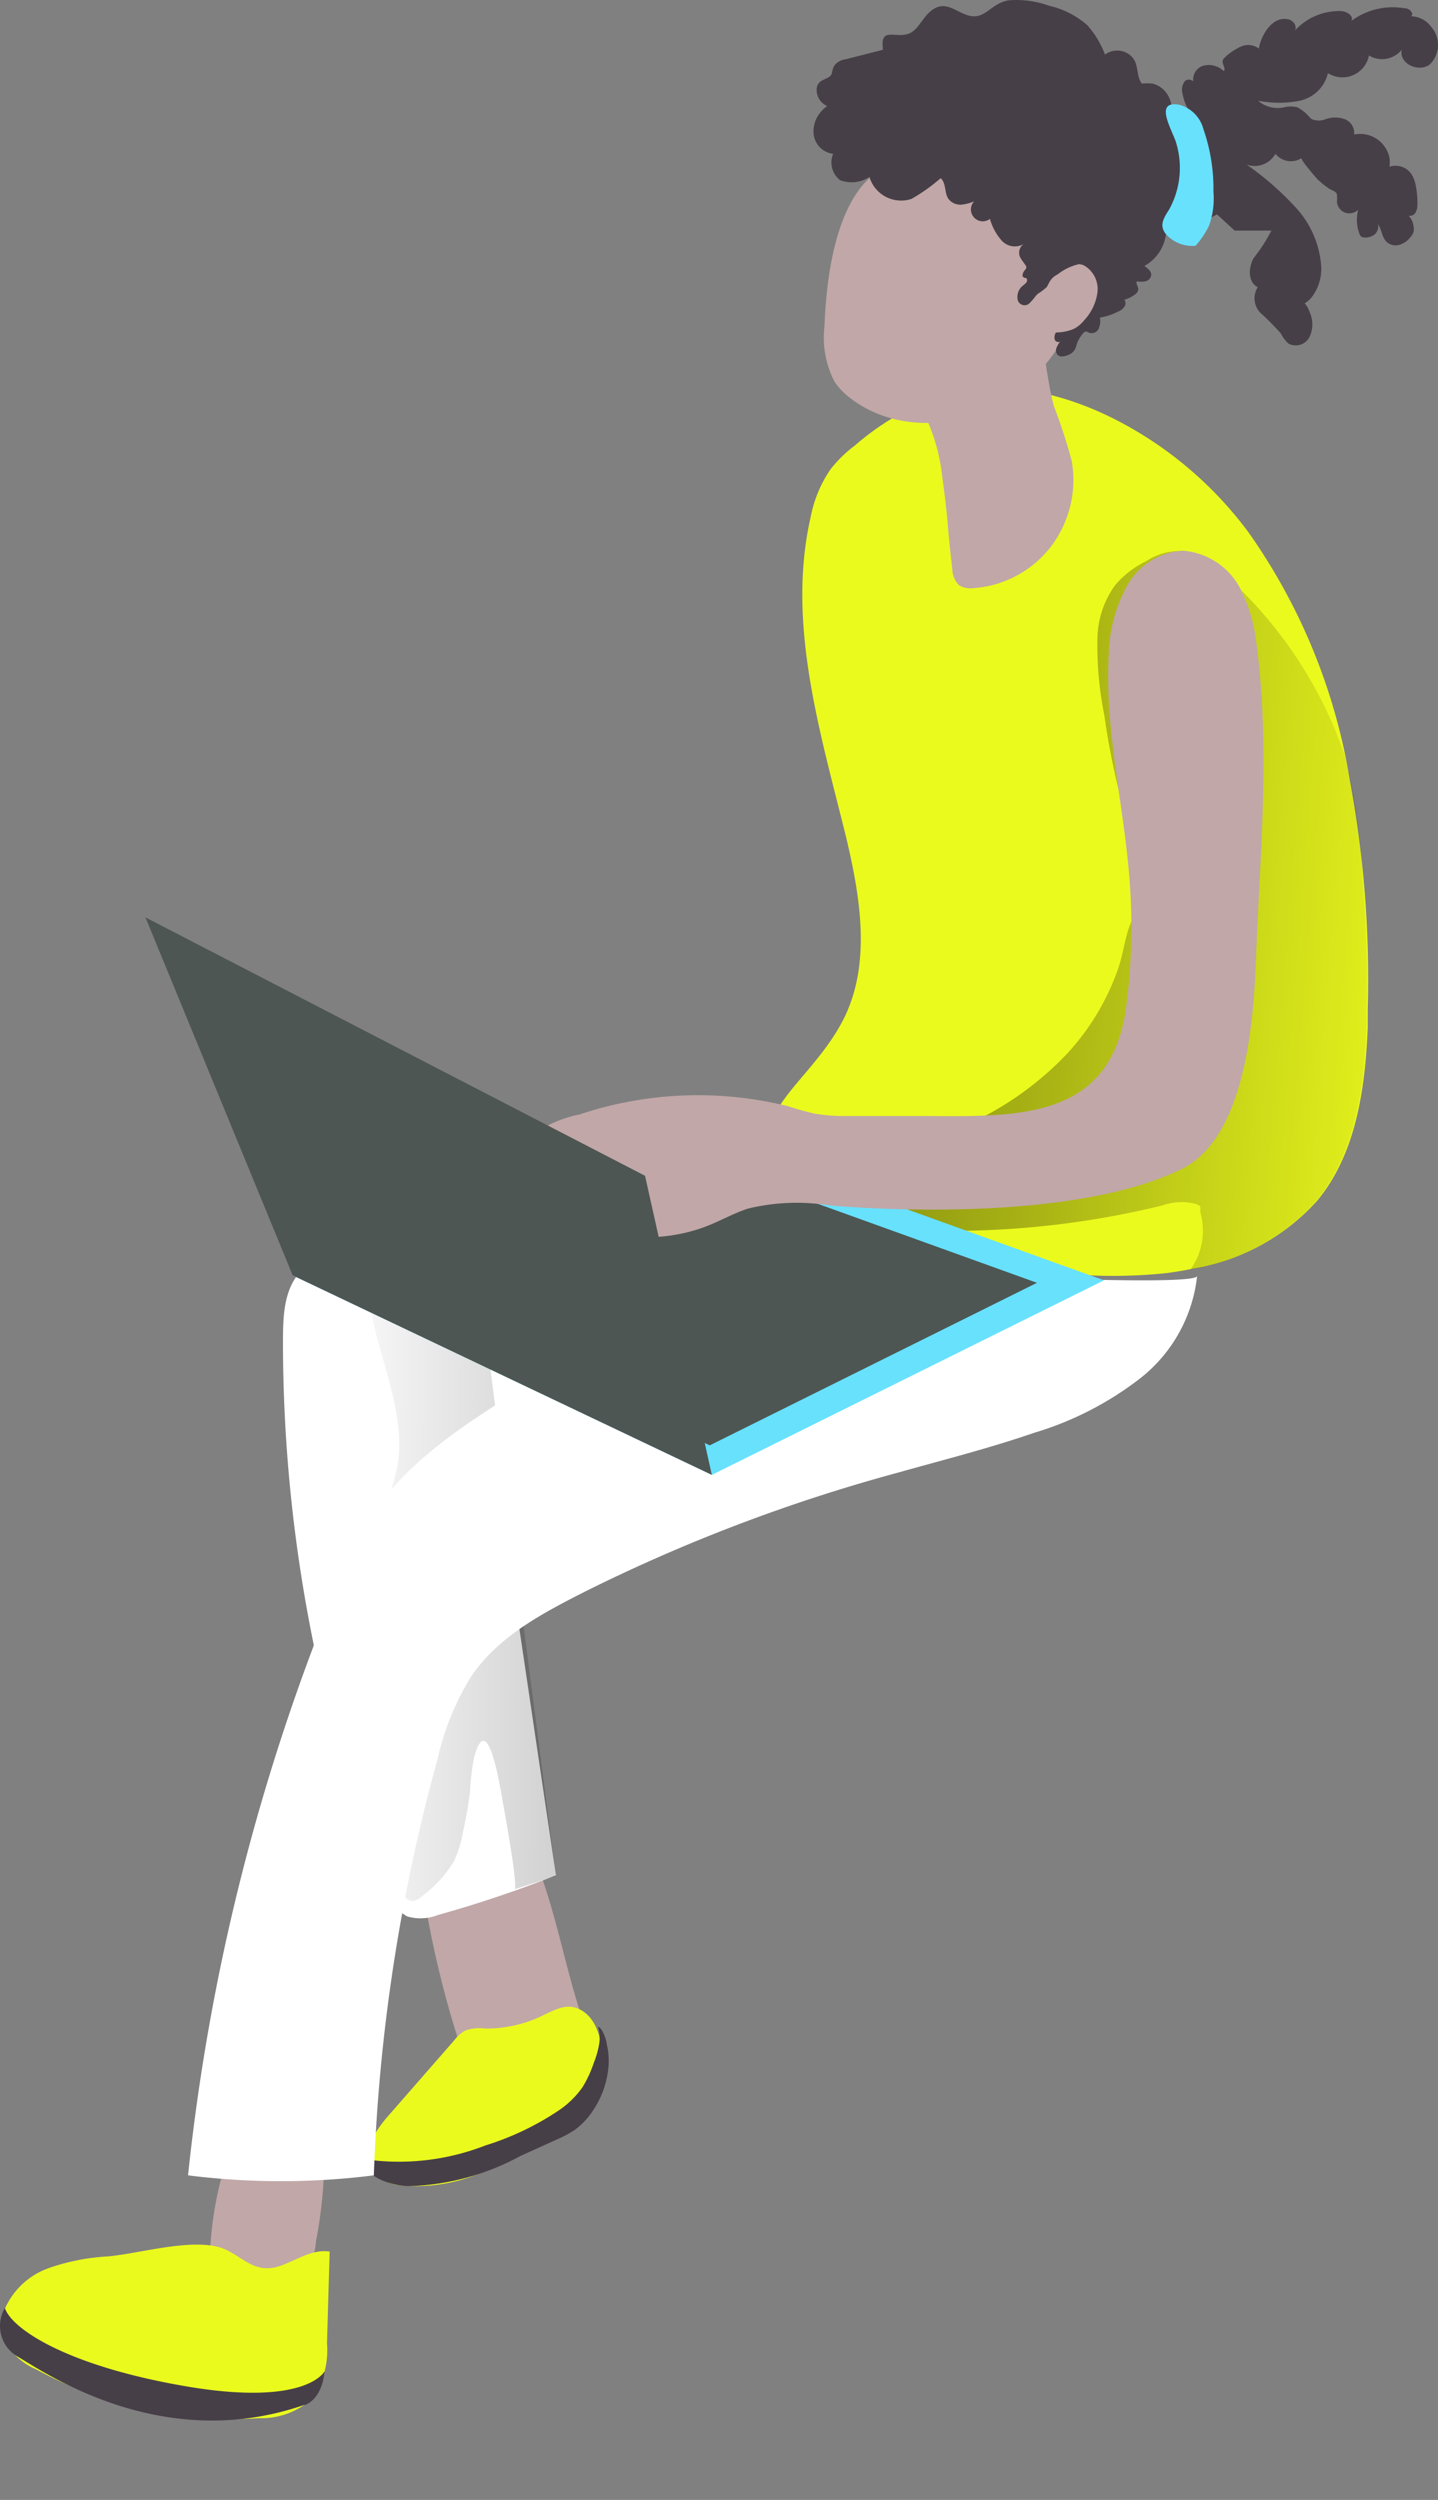<svg xmlns="http://www.w3.org/2000/svg" xmlns:xlink="http://www.w3.org/1999/xlink" width="81.342" height="141.335" viewBox="0 0 81.342 141.335">
  <rect x="0" y="0" width="81.342" height="141.335" fill="#808080" stroke="none"/>
  <defs>
    <linearGradient id="linear-gradient" x1="40.665" y1="-3.108" x2="38.32" y2="-5.384" gradientUnits="objectBoundingBox">
      <stop offset="0.01"/>
      <stop offset="0.13" stop-opacity="0.69"/>
      <stop offset="0.25" stop-opacity="0.322"/>
      <stop offset="1" stop-opacity="0"/>
    </linearGradient>
    <linearGradient id="linear-gradient-2" x1="56.081" y1="-12.15" x2="55.421" y2="-9.359" xlink:href="#linear-gradient"/>
    <linearGradient id="linear-gradient-3" x1="6.231" y1="-0.287" x2="-0.117" y2="-0.374" gradientUnits="objectBoundingBox">
      <stop offset="0"/>
      <stop offset="1" stop-opacity="0"/>
    </linearGradient>
    <linearGradient id="linear-gradient-4" x1="-1.506" y1="1.43" x2="1.015" y2="1.701" xlink:href="#linear-gradient-3"/>
    <linearGradient id="linear-gradient-5" x1="124.212" y1="11.063" x2="122.469" y2="8.326" xlink:href="#linear-gradient"/>
  </defs>
  <g id="Currency_Monochromatic" transform="translate(0)">
    <path id="パス_3730" data-name="パス 3730" d="M245.21,224.82c0,2.36-3.81,4.59-5.67,5.14a11,11,0,0,0-2.26.73,2.12,2.12,0,0,0-1.18,1.92c.08.69.64,1.25.79,1.92a3.44,3.44,0,0,1-.21,1.74c-.71,2.29-3.53,3.71-4.22,6-3.9-.39-5.66-.06-9.52-.71l-3.22-2.06c1.62-3,3.23-6.06,4.86-9.1a18.359,18.359,0,0,1,2.29-3.61,17.6,17.6,0,0,1,3.58-2.85A95,95,0,0,1,241,218C240.51,218.28,245.21,224.21,245.21,224.82Z" transform="translate(-210.293 -100.935)" fill="url(#linear-gradient)"/>
    <path id="パス_3731" data-name="パス 3731" d="M230.505,214.11c.4,1.3.76,2.83,0,3.92a3.18,3.18,0,0,1-1.42,1,3.84,3.84,0,0,1-4.06-.43,5.31,5.31,0,0,1-1.23-2.33,56.8,56.8,0,0,1-2.18-9.73,1.79,1.79,0,0,1,0-.92,1.63,1.63,0,0,1,.77-.72c1.73-.93,4.44-1.68,5.41.39C229.065,208,229.645,211.28,230.505,214.11Z" transform="translate(-197.868 -100.935)" fill="#c1a7a7"/>
    <path id="パス_3732" data-name="パス 3732" d="M227.186,215.62a2.41,2.41,0,0,0-1.1.11,1.93,1.93,0,0,0-.61.53l-3.74,4.28c-.73.83-1.5,2-1,2.94a2.17,2.17,0,0,0,1.61,1,9.4,9.4,0,0,0,5.26-1c1.16-.51,2.29-1.06,3.41-1.66a5.58,5.58,0,0,0,2.12-1.7c.85-1.32,1.11-4.5-.42-5.49-.76-.49-1.43-.14-2.17.21a7.24,7.24,0,0,1-3.36.78Z" transform="translate(-199.759 -100.935)" fill="#ebfa1d"/>
    <path id="パス_3733" data-name="パス 3733" d="M236.284,228.67a1.6,1.6,0,0,0,.08.72,1.5,1.5,0,0,0,.54.55,4.65,4.65,0,0,0,2.42.82,2.79,2.79,0,0,0,2.27-1,4.76,4.76,0,0,0,.7-2.13,25.6,25.6,0,0,0,.47-4.94.67.67,0,0,0-.64-.82c-1.35-.29-4-1-4.72.67a20,20,0,0,0-1.12,6.13Z" transform="translate(-224.417 -100.935)" fill="#c1a7a7"/>
    <path id="パス_3734" data-name="パス 3734" d="M242.053,228.5a12.2,12.2,0,0,0-3.39.66,4.27,4.27,0,0,0-2.49,2.3,2.46,2.46,0,0,0-.07,1.67,3.51,3.51,0,0,0,1.84,1.76,23.19,23.19,0,0,0,12.59,2.76,4.29,4.29,0,0,0,3.05-1.13,4.88,4.88,0,0,0,.81-3.11l.15-5.18c-1-.15-1.87.49-2.8.81-1.61.55-2.24-.77-3.57-1.09C246.443,227.55,243.823,228.32,242.053,228.5Z" transform="translate(-235.896 -100.935)" fill="#ebfa1d"/>
    <path id="パス_3736" data-name="パス 3736" d="M233.733,216.4a5.071,5.071,0,0,1-.31,1.14,7,7,0,0,1-.64,1.39,5.26,5.26,0,0,1-1.32,1.3,15.93,15.93,0,0,1-4.18,2,13.47,13.47,0,0,1-7.08.74,2.25,2.25,0,0,0,1.14,1.19,4.17,4.17,0,0,0,1.63.37,13.94,13.94,0,0,0,6.28-1.7l2.21-1a5.919,5.919,0,0,0,.89-.49,4.2,4.2,0,0,0,1-1.06,5.24,5.24,0,0,0,.89-2.47,3.939,3.939,0,0,0-.09-1.28c0-.18-.26-1-.5-1A2.14,2.14,0,0,1,233.733,216.4Z" transform="translate(-199.826 -100.935)" fill="#473f47"/>
    <path id="パス_3737" data-name="パス 3737" d="M242.053,228.5a12.2,12.2,0,0,0-3.39.66,4.27,4.27,0,0,0-2.49,2.3,2.46,2.46,0,0,0-.07,1.67,3.51,3.51,0,0,0,1.84,1.76,23.19,23.19,0,0,0,12.59,2.76,4.29,4.29,0,0,0,3.05-1.13,4.88,4.88,0,0,0,.81-3.11l.15-5.18c-1-.15-1.87.49-2.8.81-1.61.55-2.24-.77-3.57-1.09C246.443,227.55,243.823,228.32,242.053,228.5Z" transform="translate(-235.896 -100.935)" fill="url(#linear-gradient-2)"/>
    <path id="パス_3738" data-name="パス 3738" d="M211.184,171.29a6,6,0,0,0-3,1.52c-1,1.08-1,2.68-1,4.14a85.37,85.37,0,0,0,5.74,30.6,2.74,2.74,0,0,0,1.28,1.73,2.69,2.69,0,0,0,1.75-.08,67.825,67.825,0,0,0,6.67-2.24l-2.95-19.89a2.83,2.83,0,0,1,.09-1.68,2.7,2.7,0,0,1,.89-.92,78.617,78.617,0,0,1,10.65-6.64c3-1.53,6.36-3.27,7.17-6.55a3.64,3.64,0,0,0-.58-3.25,5.15,5.15,0,0,0-1.63-1.1c-2-1-4.45-2.25-6.72-2-1.8.18-2.5,1.25-4,2C221.3,169.14,215.734,169.94,211.184,171.29Z" transform="translate(-191.177 -100.935)" fill="#fff"/>
    <path id="パス_3739" data-name="パス 3739" d="M232.528,207.75c.25-.08-.63-4.77-.71-5.24-.16-.92-.85-5-1.58-2.17a13.215,13.215,0,0,0-.22,1.88,21.408,21.408,0,0,1-.39,2.24,6.529,6.529,0,0,1-.51,1.68,6.68,6.68,0,0,1-1.82,2,.88.88,0,0,1-.52.27c-.29,0-.51-.27-.63-.54a6.67,6.67,0,0,1-.38-2.62c-.15-5-2.74-9.36-2.57-14.49,0-1.25,1.19-2.76,1.69-3.91a13.53,13.53,0,0,0,1-2.91c.63-3.41-1.38-6.74-1.66-10.2l6.78,3.33,3.87,29.93Z" transform="translate(-203.431 -100.935)" fill="url(#linear-gradient-3)"/>
    <path id="パス_3740" data-name="パス 3740" d="M180.388,168.37a43.938,43.938,0,0,0,4.19,2.06c.38.17.76.33,1.15.48a28.69,28.69,0,0,0,13.92,2q.72-.09,1.44-.24a12.13,12.13,0,0,0,7.08-3.84c2.21-2.65,2.73-6.34,2.87-9.81v-1a61.409,61.409,0,0,0-1-12.91,33.71,33.71,0,0,0-5.73-14.06,21.6,21.6,0,0,0-7.57-6.41c-3.09-1.57-6.75-2.37-10.05-1.28a15,15,0,0,0-4.67,2.77,7.239,7.239,0,0,0-1.37,1.34,7.16,7.16,0,0,0-1.12,2.69c-1.37,6,.53,12.13,2,18.09.81,3.4,1.43,7.14-.12,10.26C179.2,162.92,173.848,164.72,180.388,168.37Z" transform="translate(-133.671 -100.934)" fill="#ebfa1d"/>
    <path id="パス_3741" data-name="パス 3741" d="M177.318,168.39c.12,1.38,1.86,1.89,3.25,2l.94.05a50.27,50.27,0,0,0,14.87-1.36,3.19,3.19,0,0,1,1.86-.08.94.94,0,0,1,.26.14v.33a3.76,3.76,0,0,1-.55,3.23,12.13,12.13,0,0,0,7.08-3.84c2.21-2.65,2.73-6.34,2.87-9.81v-1a67.884,67.884,0,0,0-.24-7.68,29.772,29.772,0,0,0-1-6.76,24.18,24.18,0,0,0-7.42-10.73,3.47,3.47,0,0,0-1.09-.69,3.4,3.4,0,0,0-2.69.46,5.41,5.41,0,0,0-1.78,1.37,5.29,5.29,0,0,0-1,3,19.84,19.84,0,0,0,.39,4.35,42.769,42.769,0,0,0,1.38,6.33,12.751,12.751,0,0,1,.67,2.34,5.36,5.36,0,0,1-.52,3c-.37.84-.43,1.72-.73,2.6a13.66,13.66,0,0,1-2.91,4.87,17.93,17.93,0,0,1-10.17,5.36,7.659,7.659,0,0,0-2.35.59A2.17,2.17,0,0,0,177.318,168.39Z" transform="translate(-130.601 -100.935)" fill="url(#linear-gradient-4)"/>
    <path id="パス_3742" data-name="パス 3742" d="M203.382,131.9a6.08,6.08,0,0,1-4.38,2.29,1.22,1.22,0,0,1-.77-.17,1.32,1.32,0,0,1-.38-.92c-.08-.69-.18-1.57-.25-2.45s-.21-2-.31-2.7a10.72,10.72,0,0,0-2.18-5.47,5.49,5.49,0,0,0-.86-.94c-2.11-1.9,6.47-1.15,7.6-3.74,1.3,1.69,1.18,4.06,1.76,6.13a30.708,30.708,0,0,1,1,3.08,6.22,6.22,0,0,1-1.23,4.89Z" transform="translate(-143.985 -100.934)" fill="#c1a7a7"/>
    <path id="パス_3743" data-name="パス 3743" d="M198.634,131.05l-.11-.4c-.12-1-.21-2-.31-2.7a10.72,10.72,0,0,0-2.18-5.47l-.06-.21s6.8-4.47,7.53.76S198.634,131.05,198.634,131.05Z" transform="translate(-144.907 -100.934)" fill="url(#linear-gradient-5)"/>
    <path id="パス_3744" data-name="パス 3744" d="M192.76,119.38a5.39,5.39,0,0,0,.58,3.15,4,4,0,0,0,1,1c2.7,2,6.76,1.63,9.44-.48a12.09,12.09,0,0,0,4.22-9,7,7,0,0,0-1.41-5,5.56,5.56,0,0,0-5.11-1.43,13.19,13.19,0,0,0-6.47,3.68C193.28,113.24,192.85,116.93,192.76,119.38Z" transform="translate(-146.123 -100.934)" fill="#c1a7a7"/>
    <path id="パス_3745" data-name="パス 3745" d="M198.4,185.17a21.47,21.47,0,0,0-3.27,6,120.279,120.279,0,0,0-8.21,32.75,42,42,0,0,0,10.51,0,101.48,101.48,0,0,1,3.61-23.56,15.1,15.1,0,0,1,1.9-4.65c1.55-2.29,4.1-3.61,6.55-4.85a95.73,95.73,0,0,1,17.63-6.68c2.56-.72,5.14-1.37,7.66-2.24a18.379,18.379,0,0,0,6-3.08,8.53,8.53,0,0,0,3.22-5.79c0,.58-12.74,0-13.93-.18-4-.43-8.68-2.75-12.62-1.11-3.08,1.28-5.89,3.95-8.66,5.79C205.28,179.86,201.12,182,198.4,185.17Z" transform="translate(-176.283 -100.935)" fill="#fff"/>
    <path id="パス_3746" data-name="パス 3746" d="M190.51,144.12l22.18-11-25.67-9.25-20.22,8.97Z" transform="translate(-150.243 -60.735)" fill="#68e1fd"/>
    <path id="パス_3747" data-name="パス 3747" d="M190.4,142.45l18.51-9.19-21.43-7.72-16.89,7.49Z" transform="translate(-150.253 -60.735)" fill="#4d5653"/>
    <path id="パス_3748" data-name="パス 3748" d="M225.727,137.2c.05.38.1.76.14,1.14.6,5.64.06,11.19-.15,16.81-.13,3.47-.58,10.1-4.21,11.88-6.82,3.33-19.94,2.05-19.94,2.05a11.73,11.73,0,0,0-4.57.18c-.82.26-1.57.7-2.36,1-2.87,1.12-6.08.55-9.1,0a3.72,3.72,0,0,1-1.48-.5c-1.17-.8-1.12-2.7-.25-3.82a6.92,6.92,0,0,1,3.65-2,21.19,21.19,0,0,1,11.81-.46,13.711,13.711,0,0,0,1.52.42,10.071,10.071,0,0,0,1.82.13h4.64c5.32.05,10.34.07,11.14-6.26a34.719,34.719,0,0,0,.18-7.06c-.32-4.25-1.41-8.46-1.18-12.72a8.56,8.56,0,0,1,1-3.87,3.87,3.87,0,0,1,3.2-2.05,4,4,0,0,1,3.29,2.24A8.91,8.91,0,0,1,225.727,137.2Z" transform="translate(-154.67 -100.935)" fill="#c1a7a7"/>
    <path id="パス_3749" data-name="パス 3749" d="M188.98,112.6l28.26,14.61,3.78,16.91-23.71-11.28Z" transform="translate(-180.753 -60.735)" fill="#4d5653"/>
    <path id="パス_3750" data-name="パス 3750" d="M173.616,107.38a1.92,1.92,0,0,1,.45-.45,1,1,0,0,1-.59-1c.06-.42.36-.45.66-.62s.14-.35.35-.68a.92.92,0,0,1,.61-.34l2.12-.54c0-.27-.07-.59.13-.77s.77,0,1.18-.1c.58-.09.84-.77,1.26-1.19.94-.93,1.56,0,2.41.15s1.19-.76,2.17-.89a5.42,5.42,0,0,1,2.26.31,4.94,4.94,0,0,1,2.16,1.1,5.41,5.41,0,0,1,1,1.66,1.15,1.15,0,0,1,1.6.22l.09.15c.19.41.12.92.39,1.27a3.11,3.11,0,0,1,.61,0,1.44,1.44,0,0,1,.55.28,1.52,1.52,0,0,1,.53,1.13,1.52,1.52,0,0,1,.94.07,3,3,0,0,1-.33-.93.76.76,0,0,1,.16-.71c.2-.16.59,0,.51.26a.83.83,0,0,1,.44-1.09h0a1.21,1.21,0,0,1,1.22.28c.15-.14-.11-.4-.05-.6a.46.46,0,0,1,.13-.18,3.3,3.3,0,0,1,.91-.61,1,1,0,0,1,1,.12c.12-.74.76-1.87,1.68-1.65.27.06.5.38.36.63a3.4,3.4,0,0,1,2.58-1.1c.33,0,.78.27.61.56a3.92,3.92,0,0,1,3-.72.46.46,0,0,1,.44.28c.05.17-.24.36-.31.19a1.45,1.45,0,0,1,1.39.58,1.55,1.55,0,0,1-.06,2.11c-.61.5-1.77,0-1.61-.81a1.43,1.43,0,0,1-1.85.32,1.53,1.53,0,0,1-1.79,1.21,1.63,1.63,0,0,1-.53-.21,2.09,2.09,0,0,1-1.6,1.56,6.19,6.19,0,0,1-2.35,0,1.69,1.69,0,0,0,1.47.37,1.59,1.59,0,0,1,.75,0,2.33,2.33,0,0,1,.69.56.691.691,0,0,0,.13.11,1,1,0,0,0,.78,0,1.66,1.66,0,0,1,1.08,0,.84.84,0,0,1,.53.87,1.69,1.69,0,0,1,2,1.32,1.67,1.67,0,0,1,0,.5,1.09,1.09,0,0,1,1.23.4,1.74,1.74,0,0,1,.24.58,4.931,4.931,0,0,1,.11,1.15.87.87,0,0,1-.1.45.36.36,0,0,1-.39.19,1.15,1.15,0,0,1,.28.89.83.83,0,0,1-.2.34,1.18,1.18,0,0,1-.63.42.74.74,0,0,1-.71-.18c-.26-.25-.26-.66-.48-1a.6.6,0,0,1-.18.58.84.84,0,0,1-.61.18.35.35,0,0,1-.17-.06.38.38,0,0,1-.09-.15,2.22,2.22,0,0,1-.07-1.35.75.75,0,0,1-.73.16.72.72,0,0,1-.47-.58,2.939,2.939,0,0,0,0-.42c0-.2-.3-.26-.46-.37a5,5,0,0,1-.63-.51c-.09-.09-1-1.14-.91-1.21a1.12,1.12,0,0,1-1.48-.24,1.35,1.35,0,0,1-1.63.61,16.74,16.74,0,0,1,2.8,2.45,5.47,5.47,0,0,1,1.42,3.31,2.65,2.65,0,0,1-.54,1.74,1.61,1.61,0,0,1-1.67.53.62.62,0,0,1,.82-.51,1.3,1.3,0,0,1,.73.81,1.66,1.66,0,0,1,0,1.41.88.88,0,0,1-1.18.39h0a2,2,0,0,1-.45-.59,15.462,15.462,0,0,0-1.14-1.15,1.17,1.17,0,0,1-.16-1.46c-.56-.27-.54-1.11-.23-1.65a9.319,9.319,0,0,0,1-1.55h-2.08l-1-.92a3.61,3.61,0,0,1-2.9.43,2.39,2.39,0,0,1-1.2,2.49c.17.13.41.29.38.54a.43.43,0,0,1-.33.33,1.29,1.29,0,0,1-.48,0c-.07.15.1.31.08.48a.4.4,0,0,1-.16.24,1.71,1.71,0,0,1-.63.32.33.33,0,0,1,0,.4.7.7,0,0,1-.33.26,3.51,3.51,0,0,1-1.05.35,1,1,0,0,1-.06.6.43.43,0,0,1-.49.27c-.09,0-.17-.1-.26-.08a.28.28,0,0,0-.14.1,1.83,1.83,0,0,0-.37.65,1,1,0,0,1-.13.32.78.78,0,0,1-.36.26c-.19.07-.42.13-.57,0a.39.39,0,0,1-.08-.4,1.31,1.31,0,0,1,.21-.36.23.23,0,0,1-.29-.08.47.47,0,0,1,0-.33,2.87,2.87,0,0,1,.48-.76.21.21,0,0,0-.09-.25c-.17-.19,0-.5.1-.72s.33-.47.22-.71a1.461,1.461,0,0,0-.21-.28c-.11-.15-.11-.42-.25-.53a.31.31,0,0,0-.41.1c-.1.12-.14.28-.23.4a3.23,3.23,0,0,1-.59.46c-.15.14-.26.34-.42.48a.4.4,0,0,1-.72-.21.82.82,0,0,1,.28-.72,1,1,0,0,0,.21-.19.19.19,0,0,0,0-.26.19.19,0,0,1-.2-.1.17.17,0,0,1,0-.1.5.5,0,0,1,.13-.25s.08-.08.07-.13a.11.11,0,0,0,0-.08c-.1-.17-.24-.32-.33-.49a.6.6,0,0,1,.22-.79,1,1,0,0,1-1.28-.18,3.15,3.15,0,0,1-.66-1.22.671.671,0,0,1-.81-1.07h.08a2.68,2.68,0,0,1-.83.26.86.86,0,0,1-.78-.31c-.25-.35-.12-.9-.45-1.18a10.051,10.051,0,0,1-1.65,1.17,1.87,1.87,0,0,1-2.36-1.19s0,0,0-.06a1.86,1.86,0,0,1-1.68.19,1.27,1.27,0,0,1-.39-1.49,1.26,1.26,0,0,1-1.11-1.21,1.67,1.67,0,0,1,.32-1.04Z" transform="translate(-127.279 -100.934)" fill="#473f47"/>
    <path id="パス_3751" data-name="パス 3751" d="M254.637,235s-1,2-7.76.86-9.94-3.25-10.32-4.44a2,2,0,0,0,.71,2.74h0c1.69,1,8.24,5.5,16.22,2.74C253.487,236.94,254.487,236.66,254.637,235Z" transform="translate(-236.28 -100.935)" fill="#473f47"/>
    <path id="パス_3752" data-name="パス 3752" d="M194.686,115.87a.71.71,0,0,1,.37.12,1.54,1.54,0,0,1,.68,1.49,2.85,2.85,0,0,1-.74,1.55,1.81,1.81,0,0,1-.6.5,2.66,2.66,0,0,1-1,.2.9.9,0,0,1-.4,0,.85.85,0,0,1-.44-.74,3.78,3.78,0,0,1,.45-2.08,1.11,1.11,0,0,1,.49-.47,3,3,0,0,1,1.19-.57Z" transform="translate(-133.659 -100.934)" fill="#c1a7a7"/>
    <path id="パス_3753" data-name="パス 3753" d="M188.3,108.22a10.2,10.2,0,0,1,.57,3.55,4.54,4.54,0,0,1-.25,1.93,5.089,5.089,0,0,1-.76,1.13,2,2,0,0,1-1.63-.61.87.87,0,0,1-.22-.37c-.11-.38.15-.74.36-1.08a4.87,4.87,0,0,0,.41-3.7c-.17-.68-1.36-2.5.17-2.21A1.93,1.93,0,0,1,188.3,108.22Z" transform="translate(-120.232 -100.934)" fill="#68e1fd"/>
  </g>
</svg>
